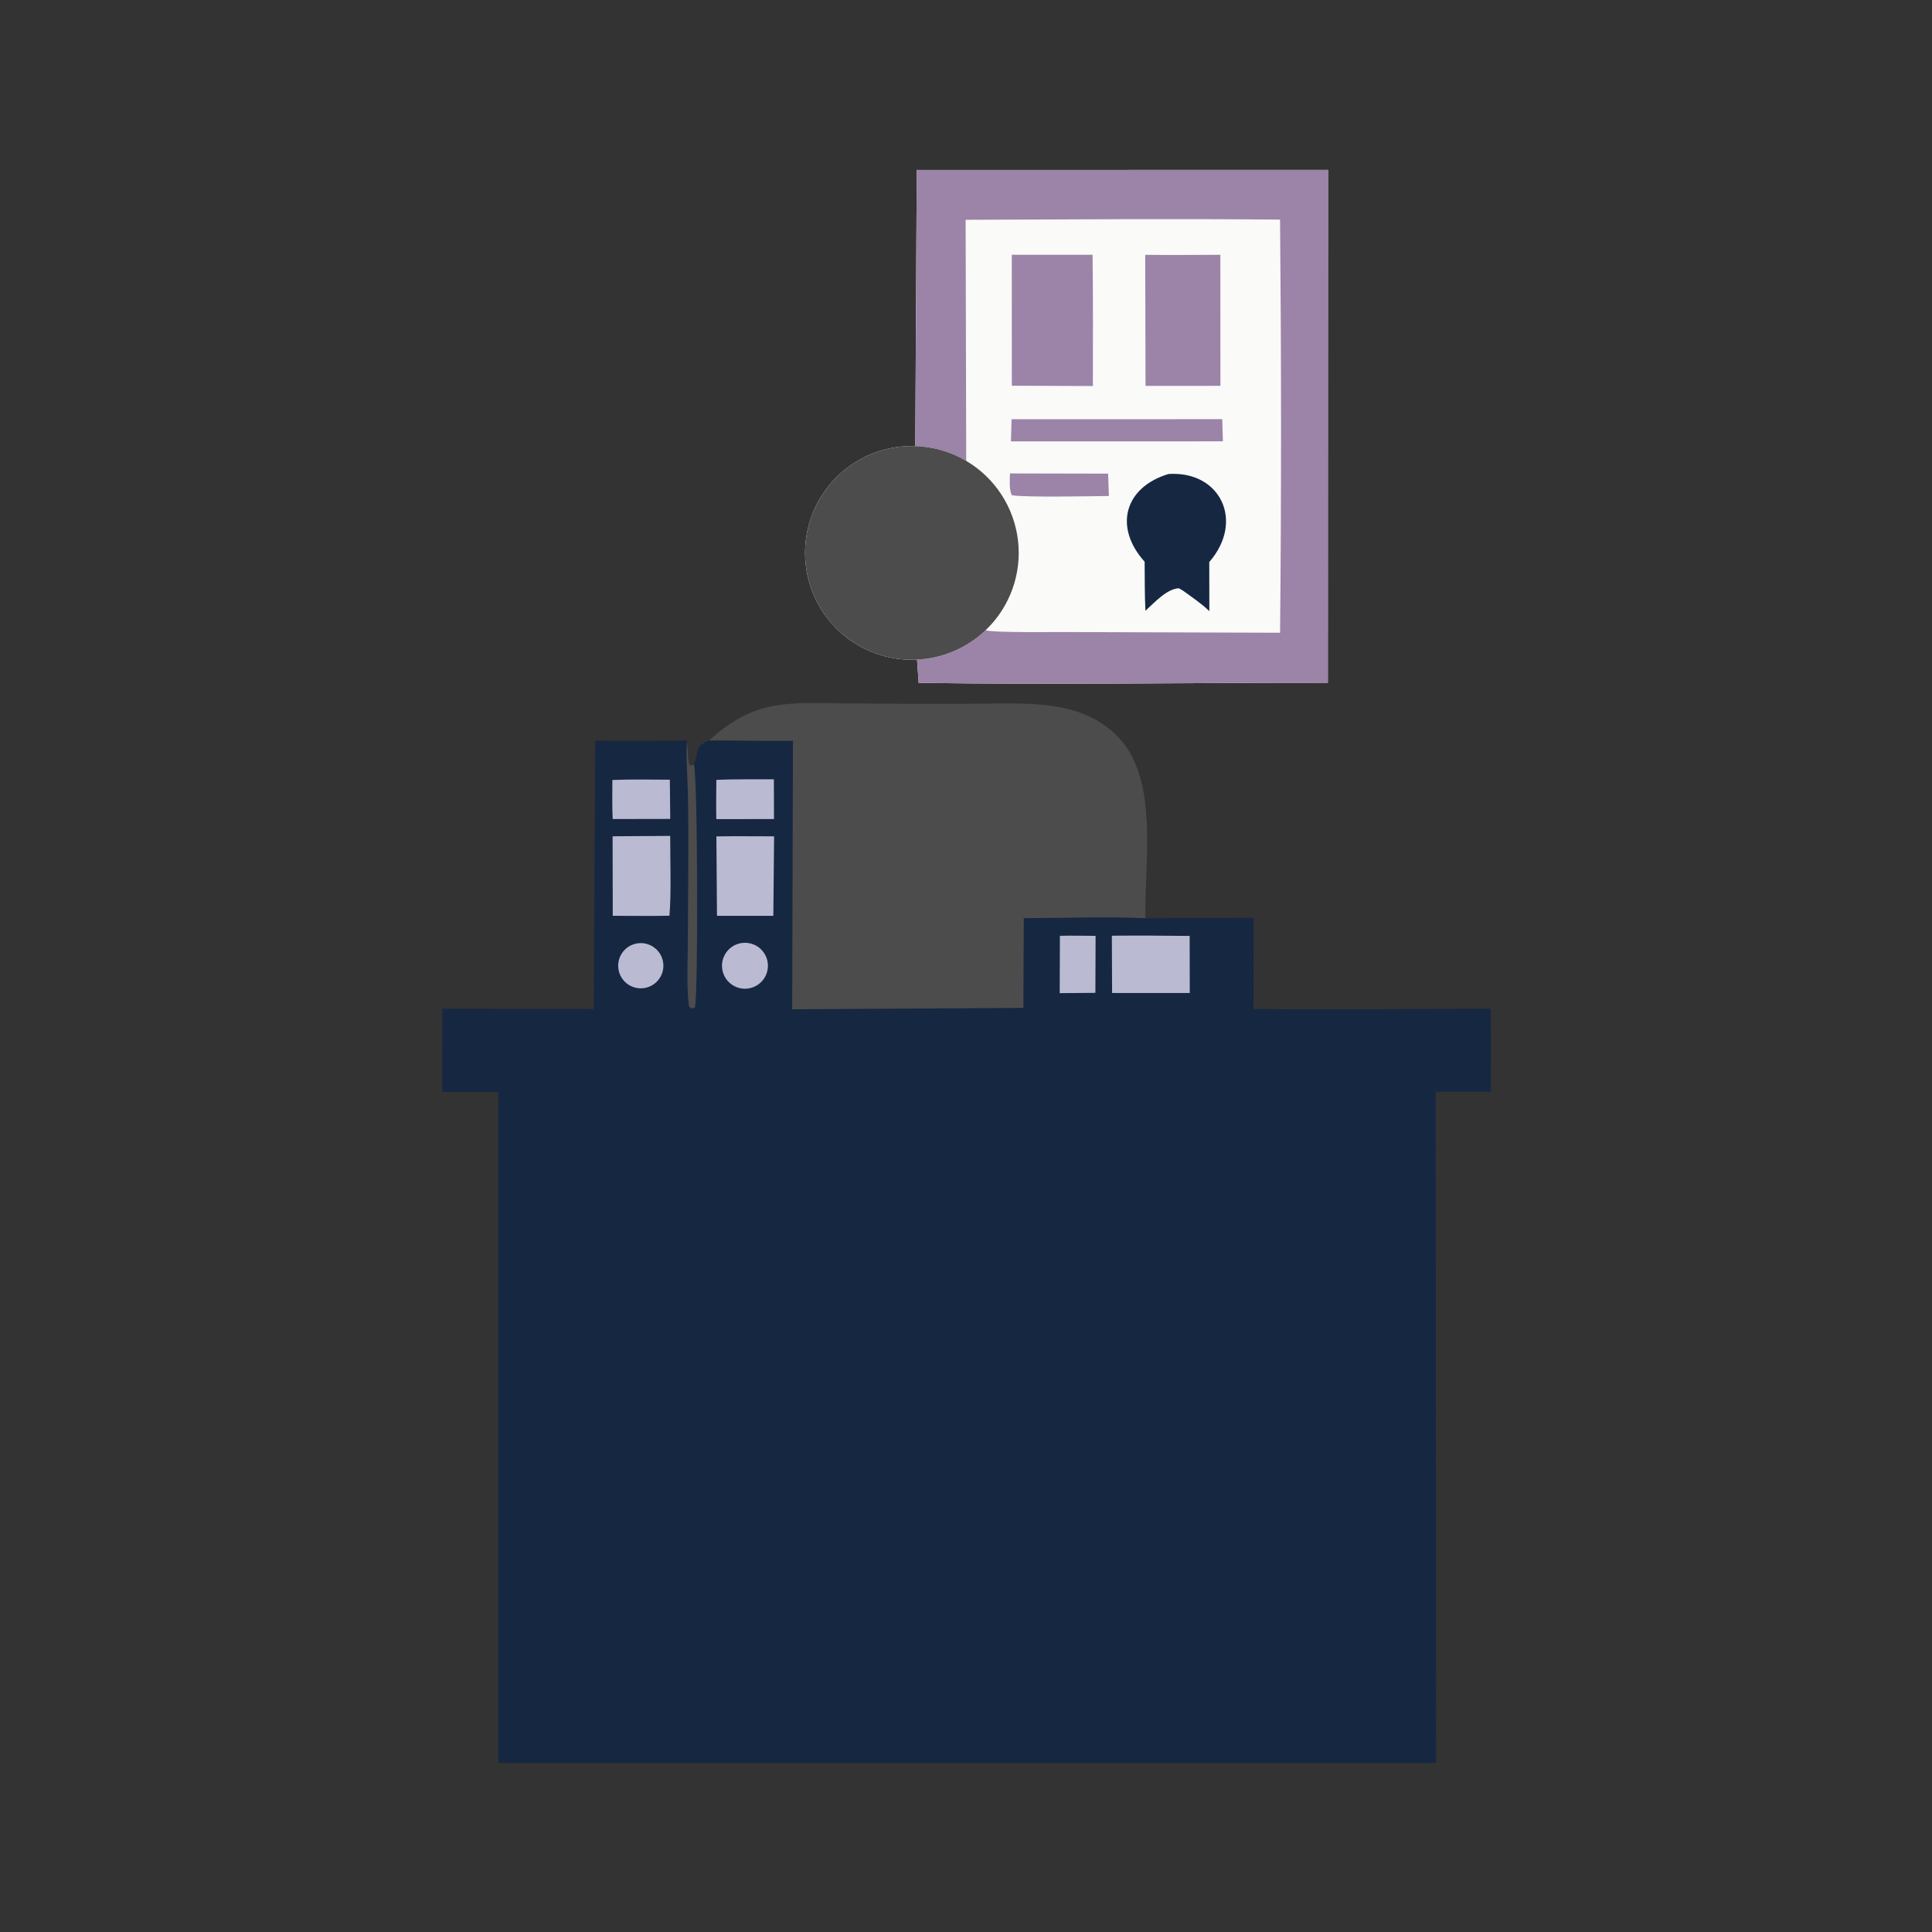 <?xml version="1.0" encoding="UTF-8" standalone="no"?>
<svg
   width="500"
   height="500"
   viewBox="0 0 500 500"
   version="1.1"
   id="svg42"
   sodipodi:docname="icon_estate_attorney.svg"
   inkscape:version="1.2.2 (b0a8486541, 2022-12-01)"
   xmlns:inkscape="http://www.inkscape.org/namespaces/inkscape"
   xmlns:sodipodi="http://sodipodi.sourceforge.net/DTD/sodipodi-0.dtd"
   xmlns="http://www.w3.org/2000/svg"
   xmlns:svg="http://www.w3.org/2000/svg">
  <rect x="0" y="0" width="500" height="500" fill="#333333" stroke="none"/>
  <defs
     id="defs46" />
  <sodipodi:namedview
     id="namedview44"
     pagecolor="#ffffff"
     bordercolor="#000000"
     borderopacity="0.25"
     inkscape:showpageshadow="2"
     inkscape:pageopacity="0.0"
     inkscape:pagecheckerboard="0"
     inkscape:deskcolor="#d1d1d1"
     showgrid="false"
     inkscape:zoom="1.1081081"
     inkscape:cx="483.70732"
     inkscape:cy="432.71951"
     inkscape:window-width="2560"
     inkscape:window-height="1368"
     inkscape:window-x="1680"
     inkscape:window-y="44"
     inkscape:window-maximized="1"
     inkscape:current-layer="svg42" />
  <g
     id="g348"
     transform="matrix(0.818,0,0,0.818,-188.799,-106.795)">
    <path
       fill="#162741"
       d="m 455.165,364.805 c 13.897,-12.783 24.317,-12.028 42.114,-11.729 14.95,0.09 30.136,0.223 45.066,0.077 15.077,-0.146 31.857,-1.001 42.935,11.338 12.078,13.455 7.643,39.188 7.893,56.587 l 34.231,-0.147 -0.025,28.847 c 24.811,0.28 50.244,0.004 75.095,-0.116 l -0.004,26.308 -17.434,0.005 0.109,212.33 -296.698,-0.016 0.003,-212.226 -17.742,-0.076 0.035,-26.293 47.905,0.076 0.459,-84.878 c 9.64,0.125 19.405,0.019 29.054,-0.006 0.277,2.219 0.218,6.526 0.926,7.86 l 1.254,-0.294 c 1.724,-4.34 -0.02,-5.676 4.824,-7.647 z"
       id="path4" />
    <path
       fill="#4d4c4c"
       d="m 455.165,364.805 c 13.897,-12.783 24.317,-12.028 42.114,-11.729 14.95,0.09 30.136,0.223 45.066,0.077 15.077,-0.146 31.857,-1.001 42.935,11.338 12.078,13.455 7.643,39.188 7.893,56.587 -10.888,-0.588 -27.156,-0.041 -38.462,-0.027 l -0.127,28.378 -73.144,0.443 0.236,-84.939 c -8.838,0.046 -17.673,-0.052 -26.511,-0.128 z"
       id="path6" />
    <path
       fill="#4d4c4c"
       d="m 448.161,364.886 c 0.277,2.219 0.218,6.526 0.926,7.86 l 1.254,-0.294 c 1.193,2.865 1.445,73.099 0.3,76.892 l -1.031,0.33 -0.817,-0.668 c -0.805,-6.031 -0.407,-13.443 -0.381,-19.641 0.068,-16.023 0.342,-32.048 0.025,-48.073 -0.109,-5.497 -0.693,-10.915 -0.276,-16.406 z"
       id="path8" />
    <path
       fill="#babbd3"
       d="m 424.623,395.138 18.214,-0.117 c -0.007,7.008 0.384,18.688 -0.242,25.257 -5.875,0.115 -12.027,0.023 -17.926,0.025 z"
       id="path10" />
    <path
       fill="#babbd3"
       d="m 457.456,395.174 c 6.009,-0.098 12.229,-0.017 18.257,-0.02 l -0.24,25.154 -17.827,-0.005 z"
       id="path12" />
    <path
       fill="#babbd3"
       d="m 582.574,426.598 c 8.246,-0.078 16.372,-0.018 24.613,0.069 l 0.036,18.051 -24.575,10e-4 z"
       id="path14" />
    <path
       fill="#babbd3"
       d="m 457.451,377.284 c 5.798,-0.252 12.34,-0.145 18.196,-0.173 l 0.033,12.577 -18.254,0.026 c -0.084,-4.093 -10e-4,-8.325 0.025,-12.43 z"
       id="path16" />
    <path
       fill="#babbd3"
       d="m 424.551,377.328 c 5.809,-0.252 12.306,-0.108 18.177,-0.091 l 0.133,12.411 -18.213,0.033 c -0.204,-3.933 -0.1,-8.378 -0.097,-12.353 z"
       id="path18" />
    <path
       fill="#babbd3"
       d="m 566.139,426.626 c 3.564,-0.103 7.682,0.012 11.293,0.021 l -0.067,18.03 -11.289,0.092 z"
       id="path20" />
    <path
       fill="#babbd3"
       d="m 464.678,429.064 c 2.554,-0.661 5.266,0.113 7.085,2.024 1.819,1.912 2.46,4.659 1.675,7.178 -0.785,2.519 -2.874,4.415 -5.457,4.953 -3.862,0.804 -7.661,-1.622 -8.557,-5.465 -0.897,-3.843 1.435,-7.7 5.254,-8.69 z"
       id="path22" />
    <path
       fill="#babbd3"
       d="m 432.099,429.086 c 3.861,-0.793 7.636,1.689 8.439,5.549 0.803,3.86 -1.667,7.642 -5.524,8.456 -3.871,0.818 -7.67,-1.665 -8.477,-5.54 -0.806,-3.875 1.686,-7.669 5.562,-8.465 z"
       id="path24" />
    <path
       fill="#fafaf9"
       d="m 520.847,184.325 130.117,-0.007 -0.052,162.249 c -42.691,-0.036 -86.984,0.692 -129.463,0.025 l -0.51,-7.343 c -12.381,0.597 -24.096,-5.636 -30.523,-16.238 -6.428,-10.603 -6.537,-23.874 -0.285,-34.582 6.252,-10.707 17.862,-17.131 30.251,-16.739 z"
       id="path26" />
    <path
       fill="#9c83a8"
       d="m 520.847,184.325 130.117,-0.007 -0.052,162.249 c -42.691,-0.036 -86.984,0.692 -129.463,0.025 l -0.51,-7.343 c 8.107,-0.39 15.803,-3.686 21.681,-9.284 2.616,0.799 20.91,0.53 24.565,0.554 l 68.604,0.226 c 0.443,-43.13 0.402,-87.558 -10e-4,-130.708 -33.092,-0.326 -66.368,-0.051 -99.479,0.055 l 0.188,76.276 c -4.893,-2.889 -10.435,-4.499 -16.115,-4.678 z"
       id="path28" />
    <path
       fill="#4d4c4c"
       d="m 520.382,271.69 c 5.68,0.179 11.222,1.789 16.115,4.678 9.123,5.389 15.193,14.745 16.396,25.274 1.203,10.53 -2.6,21.014 -10.273,28.323 -5.878,5.598 -13.574,8.894 -21.681,9.284 -12.381,0.597 -24.096,-5.636 -30.523,-16.238 -6.428,-10.603 -6.537,-23.874 -0.285,-34.582 6.252,-10.707 17.862,-17.131 30.251,-16.739 z"
       id="path30" />
    <path
       fill="#9c83a8"
       d="m 550.915,211.168 25.555,-0.004 c 0.193,13.814 0.112,27.709 0.103,41.53 l -25.64,-0.11 z"
       id="path32" />
    <path
       fill="#9c83a8"
       d="m 593.131,211.183 c 7.879,0.092 15.882,0.006 23.771,-0.006 l 0.019,41.455 -23.691,0.018 z"
       id="path34" />
    <path
       fill="#162741"
       d="m 600.479,280.526 c 16.352,-1.106 24.195,14.862 12.915,27.846 l 0.021,15.529 c -2.572,-2.452 -5.486,-4.424 -8.373,-6.493 l -1.243,-0.731 c -3.762,0.113 -7.687,4.463 -10.603,7.111 -0.255,-4.85 -0.193,-10.589 -0.252,-15.513 -9.849,-10.934 -6.387,-23.548 7.535,-27.749 z"
       id="path36" />
    <path
       fill="#9c83a8"
       d="m 550.852,263.197 66.645,-0.021 0.206,7.013 -67.055,0.005 z"
       id="path38" />
    <path
       fill="#9c83a8"
       d="m 550.345,280.34 31.044,0.067 0.245,7.077 c -5.81,0.046 -26.39,0.491 -30.72,-0.25 -0.914,-2.098 -0.612,-4.526 -0.569,-6.894 z"
       id="path40" />
  </g>
</svg>
